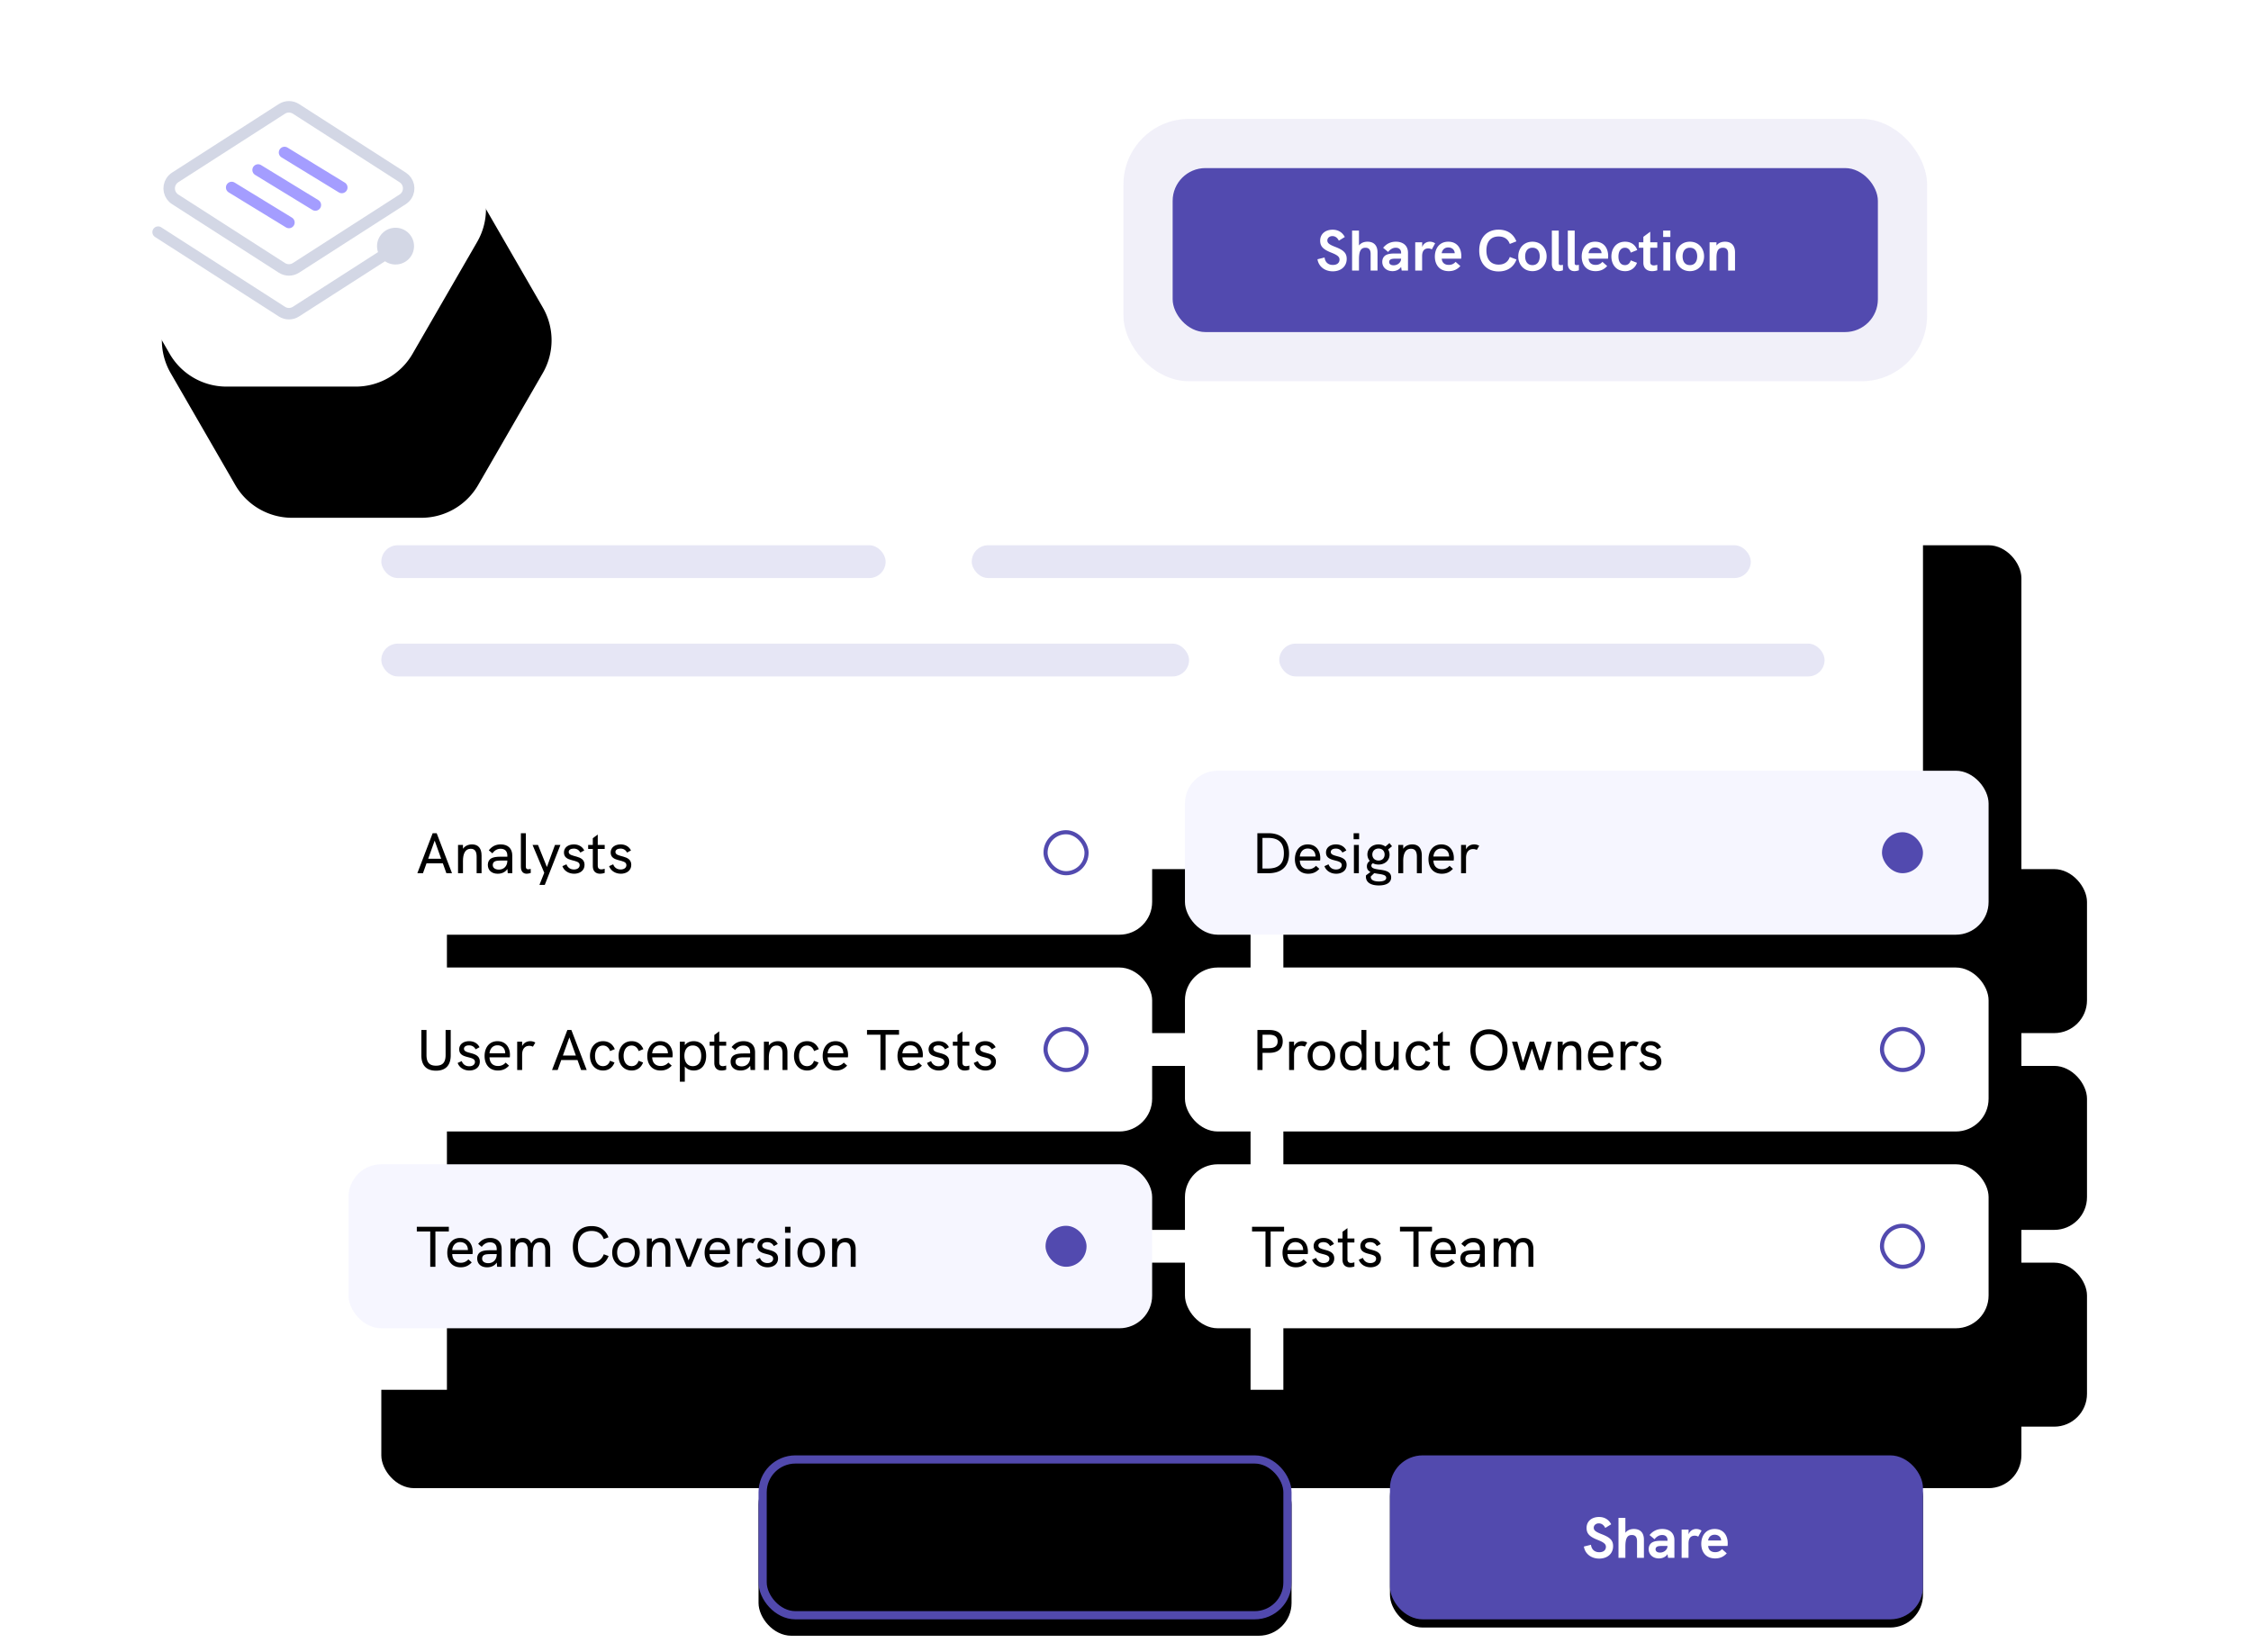 <svg xmlns="http://www.w3.org/2000/svg" xmlns:xlink="http://www.w3.org/1999/xlink" width="549" height="403" xmlns:v="https://vecta.io/nano"><style><![CDATA[.B{fill:#000}.C{fill-rule:nonzero}.D{fill:#fff}.E{filter:url(#D)}.F{stroke:#524aaf}.G{fill:#524aaf}.H{stroke-linecap:round}]]></style><defs><rect id="A" width="400" height="230" rx="8"/><filter x="-12.0%" y="-20.9%" width="136.0%" height="162.6%" id="B"><feOffset dx="24" dy="24" in="SourceAlpha"/><feGaussianBlur stdDeviation="20"/><feColorMatrix values="0 0 0 0 0.361   0 0 0 0 0.376   0 0 0 0 0.584  0 0 0 0.16 0"/></filter><rect id="C" width="196" height="40" rx="8"/><filter x="-24.5%" y="-120.0%" width="173.5%" height="460.0%" id="D"><feOffset dx="24" dy="24" in="SourceAlpha"/><feGaussianBlur stdDeviation="20"/><feColorMatrix values="0 0 0 0 0.361   0 0 0 0 0.376   0 0 0 0 0.584  0 0 0 0.16 0"/></filter><rect id="E" width="196" height="40" rx="8"/><rect id="F" width="196" height="40" rx="8"/><rect id="G" width="196" height="40" rx="8"/><rect id="H" width="196" height="40" rx="8"/><rect id="I" width="196" height="40" rx="8"/><rect id="J" width="130" height="40" rx="8"/><filter x="-5.4%" y="-12.5%" width="110.8%" height="135.0%" id="K"><feOffset dy="2" in="SourceAlpha"/><feGaussianBlur stdDeviation="2"/><feColorMatrix values="0 0 0 0 0.361   0 0 0 0 0.376   0 0 0 0 0.584  0 0 0 0.16 0"/></filter><rect id="L" width="130" height="40" rx="8"/><filter x="-5.4%" y="-12.5%" width="110.8%" height="135.0%" id="M"><feOffset dy="2" in="SourceAlpha" result="A"/><feMorphology radius="2" in="SourceAlpha"/><feOffset dy="2"/><feComposite in="A" operator="out" result="A"/><feGaussianBlur stdDeviation="2"/><feColorMatrix values="0 0 0 0 0.361   0 0 0 0 0.376   0 0 0 0 0.584  0 0 0 0.16 0"/></filter><path d="M58 4.619l27.301 15.762a16 16 0 0 1 8 13.856v31.525a16 16 0 0 1-8 13.856L58 95.381a16 16 0 0 1-16 0L14.699 79.619a16 16 0 0 1-8-13.856V34.238a16 16 0 0 1 8-13.856L42 4.619a16 16 0 0 1 16 0z" id="N"/><filter x="-35.8%" y="-88.0%" width="235.6%" height="244.0%" id="O"><feOffset dx="32" dy="-16" in="SourceAlpha"/><feGaussianBlur stdDeviation="19.5"/><feColorMatrix values="0 0 0 0 0.361   0 0 0 0 0.375   0 0 0 0 0.585  0 0 0 0.16 0"/></filter></defs><g transform="translate(21 1)" fill="none" fill-rule="evenodd"><g transform="translate(48 28)"><g transform="translate(0 80)"><use filter="url(#B)" xlink:href="#A" class="B"/><use xlink:href="#A" class="D"/><g fill="#e6e6f5"><rect x="24" y="24" width="123" height="8" rx="4"/><rect x="168" y="24" width="190" height="8" rx="4"/><rect x="24" y="48" width="197" height="8" rx="4"/><rect x="243" y="48" width="133" height="8" rx="4"/></g><g transform="translate(16 79)"><use xlink:href="#C" class="B E"/><use xlink:href="#C" class="D"/><path d="M18.157 25l.868-2.422h3.976L23.869 25h1.372l-3.738-9.758h-.98L16.785 25h1.372zm4.438-3.528h-3.164l1.582-4.424 1.582 4.424zM27.915 25v-2.982c0-1.708.504-2.982 1.89-2.982 1.12 0 1.442.812 1.442 1.96V25h1.204v-4.298c0-1.778-.812-2.73-2.324-2.73-.938 0-1.75.392-2.212 1.064v-.938h-1.204V25h1.204zm8.484.126c1.036 0 1.862-.42 2.352-1.162L38.835 25h1.106v-4.312c0-1.708-1.05-2.716-2.814-2.716-1.204 0-2.142.462-2.912 1.442l.868.728c.546-.728 1.204-1.106 2.016-1.106 1.05 0 1.638.588 1.638 1.652v.28h-1.526c-1.162 0-1.848.112-2.366.392-.56.308-.868.868-.868 1.596 0 1.33.938 2.17 2.422 2.17zm.28-1.008c-.924 0-1.498-.434-1.498-1.106 0-.35.126-.616.35-.798.294-.224.77-.308 1.82-.308h1.386v.07c0 1.274-.84 2.142-2.058 2.142zm6.776 1.008c.308 0 .672-.084.994-.196l-.014-.994c-.196.056-.42.112-.616.112-.406 0-.574-.252-.574-.672v-8.134h-1.204v8.204c0 1.134.574 1.68 1.414 1.68zm4.41 2.73l3.822-9.758h-1.33l-1.974 5.39-2.17-5.39h-1.33l2.856 6.79-1.176 2.968h1.302zm7.154-2.73c1.316 0 2.548-.7 2.548-2.17 0-2.59-3.864-1.694-3.864-3.136 0-.504.476-.826 1.232-.826.812 0 1.302.406 1.61.966l.952-.518c-.49-.966-1.4-1.47-2.534-1.47-1.358 0-2.422.728-2.422 1.974 0 2.492 3.836 1.47 3.836 3.08 0 .602-.504 1.064-1.4 1.064-1.022 0-1.596-.616-1.82-1.26l-.994.448c.364 1.078 1.47 1.848 2.856 1.848zm6.342 0c.364 0 .742-.07 1.12-.196v-1.022c-.308.098-.588.154-.826.154-.546 0-.868-.28-.868-.91v-4.074h1.694v-.98h-1.694v-2.534l-1.204.896v1.638h-1.134v.98h1.134v4.2c0 1.302.784 1.848 1.778 1.848zm5.054 0c1.316 0 2.548-.7 2.548-2.17 0-2.59-3.864-1.694-3.864-3.136 0-.504.476-.826 1.232-.826.812 0 1.302.406 1.61.966l.952-.518c-.49-.966-1.4-1.47-2.534-1.47-1.358 0-2.422.728-2.422 1.974 0 2.492 3.836 1.47 3.836 3.08 0 .602-.504 1.064-1.4 1.064-1.022 0-1.596-.616-1.82-1.26l-.994.448c.364 1.078 1.47 1.848 2.856 1.848z" class="B C"/><rect x="170" y="15" width="10" height="10" rx="5" class="F"/></g><g transform="translate(16 127)"><use xlink:href="#E" class="B E"/><use xlink:href="#E" class="D"/><path d="M21.343 25.168c2.338 0 3.584-1.288 3.584-3.766v-6.16h-1.246v6.076c0 1.82-.714 2.632-2.338 2.632-1.61 0-2.324-.798-2.324-2.604v-6.104h-1.246v6.23c0 2.422 1.246 3.696 3.57 3.696zm8.134-.042c1.316 0 2.548-.7 2.548-2.17 0-2.59-3.864-1.694-3.864-3.136 0-.504.476-.826 1.232-.826.812 0 1.302.406 1.61.966l.952-.518c-.49-.966-1.4-1.47-2.534-1.47-1.358 0-2.422.728-2.422 1.974 0 2.492 3.836 1.47 3.836 3.08 0 .602-.504 1.064-1.4 1.064-1.022 0-1.596-.616-1.82-1.26l-.994.448c.364 1.078 1.47 1.848 2.856 1.848zm6.958 0c1.092 0 1.932-.35 2.716-1.19l-.826-.742a2.36 2.36 0 0 1-1.876.826c-1.274 0-2.016-.798-2.058-2.114h4.942c.028-.182.042-.42.042-.616 0-1.68-.938-3.318-3.052-3.318-2.1 0-3.136 1.708-3.136 3.612 0 1.918 1.05 3.542 3.248 3.542zm1.792-4.2h-3.836c.084-1.036.742-1.946 1.918-1.946 1.162 0 1.862.756 1.904 1.82 0 .056 0 .098.014.126zM42.343 25v-3.724c0-1.428.686-2.17 1.736-2.17a2.05 2.05 0 0 1 .896.21l.588-1.008c-.406-.238-.798-.336-1.232-.336-.728 0-1.554.322-1.988 1.204v-1.078h-1.204V25h1.204zm8.666 0l.868-2.422h3.976L56.721 25h1.372l-3.738-9.758h-.98L49.637 25h1.372zm4.438-3.528h-3.164l1.582-4.424 1.582 4.424zm6.65 3.654c1.288 0 2.31-.7 2.772-1.96l-1.106-.42c-.238.826-.868 1.316-1.68 1.316-1.372 0-1.96-1.19-1.96-2.492s.588-2.534 1.96-2.534c.798 0 1.428.504 1.708 1.344l1.148-.462c-.546-1.316-1.582-1.946-2.856-1.946-2.142 0-3.192 1.778-3.192 3.598 0 1.89 1.12 3.556 3.206 3.556zm6.972 0c1.288 0 2.31-.7 2.772-1.96l-1.106-.42c-.238.826-.868 1.316-1.68 1.316-1.372 0-1.96-1.19-1.96-2.492s.588-2.534 1.96-2.534c.798 0 1.428.504 1.708 1.344l1.148-.462c-.546-1.316-1.582-1.946-2.856-1.946-2.142 0-3.192 1.778-3.192 3.598 0 1.89 1.12 3.556 3.206 3.556zm7.042 0c1.092 0 1.932-.35 2.716-1.19l-.826-.742a2.36 2.36 0 0 1-1.876.826c-1.274 0-2.016-.798-2.058-2.114h4.942c.028-.182.042-.42.042-.616 0-1.68-.938-3.318-3.052-3.318-2.1 0-3.136 1.708-3.136 3.612 0 1.918 1.05 3.542 3.248 3.542zm1.792-4.2h-3.836c.084-1.036.742-1.946 1.918-1.946 1.162 0 1.862.756 1.904 1.82 0 .056 0 .098.014.126zm4.116 6.93v-3.724c.462.616 1.26.994 2.184.994 1.918 0 3.024-1.456 3.024-3.584s-1.12-3.57-3.024-3.57c-.896 0-1.68.322-2.184.98v-.854h-1.204v9.758h1.204zm1.96-3.794c-1.372 0-2.058-1.078-2.058-2.52 0-1.498.728-2.52 2.058-2.52 1.302 0 2.044.98 2.044 2.52 0 1.498-.7 2.52-2.044 2.52zm7.014 1.064c.364 0 .742-.07 1.12-.196v-1.022c-.308.098-.588.154-.826.154-.546 0-.868-.28-.868-.91v-4.074h1.694v-.98h-1.694v-2.534l-1.204.896v1.638h-1.134v.98h1.134v4.2c0 1.302.784 1.848 1.778 1.848zm4.62 0c1.036 0 1.862-.42 2.352-1.162L98.049 25h1.106v-4.312c0-1.708-1.05-2.716-2.814-2.716-1.204 0-2.142.462-2.912 1.442l.868.728c.546-.728 1.204-1.106 2.016-1.106 1.05 0 1.638.588 1.638 1.652v.28h-1.526c-1.162 0-1.848.112-2.366.392-.56.308-.868.868-.868 1.596 0 1.33.938 2.17 2.422 2.17zm.28-1.008c-.924 0-1.498-.434-1.498-1.106 0-.35.126-.616.35-.798.294-.224.77-.308 1.82-.308h1.386v.07c0 1.274-.84 2.142-2.058 2.142zm6.622.882v-2.982c0-1.708.504-2.982 1.89-2.982 1.12 0 1.442.812 1.442 1.96V25h1.204v-4.298c0-1.778-.812-2.73-2.324-2.73-.938 0-1.75.392-2.212 1.064v-.938h-1.204V25h1.204zm9.338.126c1.288 0 2.31-.7 2.772-1.96l-1.106-.42c-.238.826-.868 1.316-1.68 1.316-1.372 0-1.96-1.19-1.96-2.492s.588-2.534 1.96-2.534c.798 0 1.428.504 1.708 1.344l1.148-.462c-.546-1.316-1.582-1.946-2.856-1.946-2.142 0-3.192 1.778-3.192 3.598 0 1.89 1.12 3.556 3.206 3.556zm7.042 0c1.092 0 1.932-.35 2.716-1.19l-.826-.742a2.36 2.36 0 0 1-1.876.826c-1.274 0-2.016-.798-2.058-2.114h4.942c.028-.182.042-.42.042-.616 0-1.68-.938-3.318-3.052-3.318-2.1 0-3.136 1.708-3.136 3.612 0 1.918 1.05 3.542 3.248 3.542zm1.792-4.2h-3.836c.084-1.036.742-1.946 1.918-1.946 1.162 0 1.862.756 1.904 1.82 0 .056 0 .098.014.126zM130.991 25v-8.61h3.276v-1.148h-7.812v1.148h3.276V25h1.26zm6.146.126c1.092 0 1.932-.35 2.716-1.19l-.826-.742a2.36 2.36 0 0 1-1.876.826c-1.274 0-2.016-.798-2.058-2.114h4.942c.028-.182.042-.42.042-.616 0-1.68-.938-3.318-3.052-3.318-2.1 0-3.136 1.708-3.136 3.612 0 1.918 1.05 3.542 3.248 3.542zm1.792-4.2h-3.836c.084-1.036.742-1.946 1.918-1.946 1.162 0 1.862.756 1.904 1.82 0 .056 0 .098.014.126zm5.026 4.2c1.316 0 2.548-.7 2.548-2.17 0-2.59-3.864-1.694-3.864-3.136 0-.504.476-.826 1.232-.826.812 0 1.302.406 1.61.966l.952-.518c-.49-.966-1.4-1.47-2.534-1.47-1.358 0-2.422.728-2.422 1.974 0 2.492 3.836 1.47 3.836 3.08 0 .602-.504 1.064-1.4 1.064-1.022 0-1.596-.616-1.82-1.26l-.994.448c.364 1.078 1.47 1.848 2.856 1.848zm6.342 0c.364 0 .742-.07 1.12-.196v-1.022c-.308.098-.588.154-.826.154-.546 0-.868-.28-.868-.91v-4.074h1.694v-.98h-1.694v-2.534l-1.204.896v1.638h-1.134v.98h1.134v4.2c0 1.302.784 1.848 1.778 1.848zm5.054 0c1.316 0 2.548-.7 2.548-2.17 0-2.59-3.864-1.694-3.864-3.136 0-.504.476-.826 1.232-.826.812 0 1.302.406 1.61.966l.952-.518c-.49-.966-1.4-1.47-2.534-1.47-1.358 0-2.422.728-2.422 1.974 0 2.492 3.836 1.47 3.836 3.08 0 .602-.504 1.064-1.4 1.064-1.022 0-1.596-.616-1.82-1.26l-.994.448c.364 1.078 1.47 1.848 2.856 1.848z" class="B C"/><rect x="170" y="15" width="10" height="10" rx="5" class="F"/></g><g transform="translate(16 175)"><use xlink:href="#F" class="B E"/><use fill="#f6f6ff" xlink:href="#F"/><path d="M21.192 25v-8.61h3.276v-1.148h-7.812v1.148h3.276V25h1.26zm6.146.126c1.092 0 1.932-.35 2.716-1.19l-.826-.742a2.36 2.36 0 0 1-1.876.826c-1.274 0-2.016-.798-2.058-2.114h4.942c.028-.182.042-.42.042-.616 0-1.68-.938-3.318-3.052-3.318-2.1 0-3.136 1.708-3.136 3.612 0 1.918 1.05 3.542 3.248 3.542zm1.792-4.2h-3.836c.084-1.036.742-1.946 1.918-1.946 1.162 0 1.862.756 1.904 1.82 0 .056 0 .098.014.126zm4.676 4.2c1.036 0 1.862-.42 2.352-1.162L36.242 25h1.106v-4.312c0-1.708-1.05-2.716-2.814-2.716-1.204 0-2.142.462-2.912 1.442l.868.728c.546-.728 1.204-1.106 2.016-1.106 1.05 0 1.638.588 1.638 1.652v.28h-1.526c-1.162 0-1.848.112-2.366.392-.56.308-.868.868-.868 1.596 0 1.33.938 2.17 2.422 2.17zm.28-1.008c-.924 0-1.498-.434-1.498-1.106 0-.35.126-.616.35-.798.294-.224.77-.308 1.82-.308h1.386v.07c0 1.274-.84 2.142-2.058 2.142zm6.622.882v-3.094c0-1.498.238-2.87 1.61-2.87 1.162 0 1.428 1.064 1.428 2.002V25h1.204v-3.094c0-1.498.224-2.87 1.638-2.87 1.315 0 1.395 1.286 1.4 1.898V25h1.204v-4.34c0-1.54-.714-2.688-2.366-2.688-.994 0-1.778.406-2.254 1.344-.378-.966-1.134-1.344-2.03-1.344-.742 0-1.442.266-1.876.98v-.854H39.49L39.504 25h1.204zm18.536.168c1.988 0 3.472-.966 4.186-2.786l-1.176-.434c-.504 1.344-1.554 2.03-3.01 2.03-2.086 0-3.29-1.414-3.29-3.878 0-2.45 1.204-3.836 3.332-3.836 1.47 0 2.478.644 2.968 1.988l1.148-.448c-.686-1.806-2.128-2.73-4.116-2.73-2.842 0-4.578 1.904-4.578 5.026 0 3.15 1.722 5.068 4.536 5.068zm8.414-.042c2.03 0 3.374-1.582 3.374-3.584 0-2.016-1.358-3.57-3.374-3.57-2.03 0-3.346 1.554-3.346 3.57s1.316 3.584 3.346 3.584zm0-1.064c-1.4 0-2.142-1.106-2.142-2.52s.728-2.506 2.142-2.506 2.17 1.078 2.17 2.506c0 1.4-.756 2.52-2.17 2.52zm6.314.938v-2.982c0-1.708.504-2.982 1.89-2.982 1.12 0 1.442.812 1.442 1.96V25h1.204v-4.298c0-1.778-.812-2.73-2.324-2.73-.938 0-1.75.392-2.212 1.064v-.938h-1.204V25h1.204zm9.492 0l2.828-6.902h-1.316l-2.03 5.348-2.002-5.348h-1.302L82.456 25h1.008zm6.636.126c1.092 0 1.932-.35 2.716-1.19l-.826-.742a2.36 2.36 0 0 1-1.876.826c-1.274 0-2.016-.798-2.058-2.114h4.942c.028-.182.042-.42.042-.616 0-1.68-.938-3.318-3.052-3.318-2.1 0-3.136 1.708-3.136 3.612 0 1.918 1.05 3.542 3.248 3.542zm1.792-4.2h-3.836c.084-1.036.742-1.946 1.918-1.946 1.162 0 1.862.756 1.904 1.82 0 .056 0 .098.014.126zM96.008 25v-3.724c0-1.428.686-2.17 1.736-2.17a2.05 2.05 0 0 1 .896.21l.588-1.008c-.406-.238-.798-.336-1.232-.336-.728 0-1.554.322-1.988 1.204v-1.078h-1.204V25h1.204zm6.202.126c1.316 0 2.548-.7 2.548-2.17 0-2.59-3.864-1.694-3.864-3.136 0-.504.476-.826 1.232-.826.812 0 1.302.406 1.61.966l.952-.518c-.49-.966-1.4-1.47-2.534-1.47-1.358 0-2.422.728-2.422 1.974 0 2.492 3.836 1.47 3.836 3.08 0 .602-.504 1.064-1.4 1.064-1.022 0-1.596-.616-1.82-1.26l-.994.448c.364 1.078 1.47 1.848 2.856 1.848zm5.6-8.414v-1.47h-1.344v1.47h1.344zM107.74 25v-6.902h-1.204V25h1.204zm5.096.126c2.03 0 3.374-1.582 3.374-3.584 0-2.016-1.358-3.57-3.374-3.57-2.03 0-3.346 1.554-3.346 3.57s1.316 3.584 3.346 3.584zm0-1.064c-1.4 0-2.142-1.106-2.142-2.52s.728-2.506 2.142-2.506 2.17 1.078 2.17 2.506c0 1.4-.756 2.52-2.17 2.52zm6.314.938v-2.982c0-1.708.504-2.982 1.89-2.982 1.12 0 1.442.812 1.442 1.96V25h1.204v-4.298c0-1.778-.812-2.73-2.324-2.73-.938 0-1.75.392-2.212 1.064v-.938h-1.204V25h1.204z" class="B C"/><rect x="170" y="15" width="10" height="10" rx="5" class="G"/></g><g transform="translate(220 79)"><use xlink:href="#G" class="B E"/><use fill="#f6f6ff" xlink:href="#G"/><path d="M20.361 25c3.248 0 5.026-1.694 5.026-4.802 0-3.15-1.82-4.956-5.012-4.956h-2.716V25h2.702zm-.112-1.148h-1.344V16.39h1.442c2.534 0 3.78 1.246 3.78 3.752 0 2.52-1.246 3.71-3.878 3.71zm9.814 1.274c1.092 0 1.932-.35 2.716-1.19l-.826-.742a2.36 2.36 0 0 1-1.876.826c-1.274 0-2.016-.798-2.058-2.114h4.942c.028-.182.042-.42.042-.616 0-1.68-.938-3.318-3.052-3.318-2.1 0-3.136 1.708-3.136 3.612 0 1.918 1.05 3.542 3.248 3.542zm1.792-4.2h-3.836c.084-1.036.742-1.946 1.918-1.946 1.162 0 1.862.756 1.904 1.82 0 .056 0 .098.014.126zm5.026 4.2c1.316 0 2.548-.7 2.548-2.17 0-2.59-3.864-1.694-3.864-3.136 0-.504.476-.826 1.232-.826.812 0 1.302.406 1.61.966l.952-.518c-.49-.966-1.4-1.47-2.534-1.47-1.358 0-2.422.728-2.422 1.974 0 2.492 3.836 1.47 3.836 3.08 0 .602-.504 1.064-1.4 1.064-1.022 0-1.596-.616-1.82-1.26l-.994.448c.364 1.078 1.47 1.848 2.856 1.848zm5.6-8.414v-1.47h-1.344v1.47h1.344zM42.411 25v-6.902h-1.204V25h1.204zm4.858 2.982c1.778 0 3.024-.616 3.024-1.96 0-1.554-1.68-1.736-3.066-1.932-.952-.14-1.764-.294-1.764-.938 0-.252.126-.448.378-.588.392.21.868.322 1.386.322 1.47 0 2.674-.952 2.674-2.408 0-.476-.126-.91-.35-1.274l.952-.784-.63-.77-.98.84c-.462-.322-1.036-.518-1.694-.518-1.498 0-2.702 1.008-2.702 2.45 0 .602.21 1.148.588 1.568-.462.336-.714.756-.714 1.344 0 .7.364 1.106.882 1.358l-1.092.826a1.65 1.65 0 0 0-.028.308c0 1.4 1.176 2.156 3.136 2.156zm-.056-6.076c-.952 0-1.512-.644-1.512-1.456 0-.868.63-1.47 1.512-1.47.91 0 1.484.602 1.484 1.47 0 .826-.546 1.456-1.484 1.456zm.112 5.11c-1.05 0-2.002-.266-2.002-1.12 0-.028 0-.056.014-.112l.826-.798.812.14c1.092.168 2.114.266 2.114 1.008 0 .602-.714.882-1.764.882zM53.233 25v-2.982c0-1.708.504-2.982 1.89-2.982 1.12 0 1.442.812 1.442 1.96V25h1.204v-4.298c0-1.778-.812-2.73-2.324-2.73-.938 0-1.75.392-2.212 1.064v-.938h-1.204V25h1.204zm9.408.126c1.092 0 1.932-.35 2.716-1.19l-.826-.742a2.36 2.36 0 0 1-1.876.826c-1.274 0-2.016-.798-2.058-2.114h4.942c.028-.182.042-.42.042-.616 0-1.68-.938-3.318-3.052-3.318-2.1 0-3.136 1.708-3.136 3.612 0 1.918 1.05 3.542 3.248 3.542zm1.792-4.2h-3.836c.084-1.036.742-1.946 1.918-1.946 1.162 0 1.862.756 1.904 1.82 0 .056 0 .098.014.126zM68.549 25v-3.724c0-1.428.686-2.17 1.736-2.17a2.05 2.05 0 0 1 .896.21l.588-1.008c-.406-.238-.798-.336-1.232-.336-.728 0-1.554.322-1.988 1.204v-1.078h-1.204V25h1.204z" class="B C"/><rect x="170" y="15" width="10" height="10" rx="5" class="G"/></g><g transform="translate(220 127)"><use xlink:href="#H" class="B E"/><use xlink:href="#H" class="D"/><path d="M18.921 25v-4.186h1.68c2.086 0 3.248-.994 3.248-2.814 0-1.792-1.134-2.758-3.248-2.758h-2.926V25h1.246zm1.554-5.334h-1.554V16.39h1.554c1.428 0 2.128.532 2.128 1.624 0 1.106-.7 1.652-2.128 1.652zM26.607 25v-3.724c0-1.428.686-2.17 1.736-2.17a2.05 2.05 0 0 1 .896.21l.588-1.008c-.406-.238-.798-.336-1.232-.336-.728 0-1.554.322-1.988 1.204v-1.078h-1.204V25h1.204zm6.664.126c2.03 0 3.374-1.582 3.374-3.584 0-2.016-1.358-3.57-3.374-3.57-2.03 0-3.346 1.554-3.346 3.57s1.316 3.584 3.346 3.584zm0-1.064c-1.4 0-2.142-1.106-2.142-2.52s.728-2.506 2.142-2.506 2.17 1.078 2.17 2.506c0 1.4-.756 2.52-2.17 2.52zm7.588 1.064c.91 0 1.694-.336 2.184-.98V25h1.204v-9.758h-1.204v3.724c-.476-.63-1.274-.994-2.184-.994-1.848 0-3.024 1.386-3.024 3.57 0 2.058 1.05 3.584 3.024 3.584zm.224-1.092c-1.358 0-2.044-1.022-2.044-2.492 0-1.512.742-2.492 2.044-2.492 1.33 0 2.058 1.022 2.058 2.492 0 1.428-.686 2.492-2.058 2.492zm7.616 1.092c.868 0 1.722-.336 2.212-1.064V25h1.204v-6.902h-1.204v2.996c0 1.596-.462 2.968-1.904 2.968-1.302 0-1.428-1.106-1.428-2.002v-3.962h-1.204v4.256c0 1.624.7 2.772 2.324 2.772zm8.33 0c1.288 0 2.31-.7 2.772-1.96l-1.106-.42c-.238.826-.868 1.316-1.68 1.316-1.372 0-1.96-1.19-1.96-2.492s.588-2.534 1.96-2.534c.798 0 1.428.504 1.708 1.344l1.148-.462c-.546-1.316-1.582-1.946-2.856-1.946-2.142 0-3.192 1.778-3.192 3.598 0 1.89 1.12 3.556 3.206 3.556zm6.44 0c.364 0 .742-.07 1.12-.196v-1.022c-.308.098-.588.154-.826.154-.546 0-.868-.28-.868-.91v-4.074h1.694v-.98h-1.694v-2.534l-1.204.896v1.638h-1.134v.98h1.134v4.2c0 1.302.784 1.848 1.778 1.848zm10.668.042c2.716 0 4.536-2.016 4.536-5.04 0-3.038-1.82-5.054-4.536-5.054-2.702 0-4.522 2.016-4.522 5.054 0 3.024 1.82 5.04 4.522 5.04zm0-1.19c-2.002 0-3.276-1.498-3.276-3.85 0-2.366 1.274-3.864 3.276-3.864s3.29 1.498 3.29 3.864c0 2.352-1.288 3.85-3.29 3.85zM82.929 25l1.694-5.222L86.303 25h1.106l2.058-6.902h-1.288l-1.386 5.068-1.638-5.068h-1.078l-1.638 5.068-1.386-5.068h-1.288L81.823 25h1.106zm9.198 0v-2.982c0-1.708.504-2.982 1.89-2.982 1.12 0 1.442.812 1.442 1.96V25h1.204v-4.298c0-1.778-.812-2.73-2.324-2.73-.938 0-1.75.392-2.212 1.064v-.938h-1.204V25h1.204zm9.408.126c1.092 0 1.932-.35 2.716-1.19l-.826-.742a2.36 2.36 0 0 1-1.876.826c-1.274 0-2.016-.798-2.058-2.114h4.942c.028-.182.042-.42.042-.616 0-1.68-.938-3.318-3.052-3.318-2.1 0-3.136 1.708-3.136 3.612 0 1.918 1.05 3.542 3.248 3.542zm1.792-4.2h-3.836c.084-1.036.742-1.946 1.918-1.946 1.162 0 1.862.756 1.904 1.82 0 .056 0 .098.014.126zM107.443 25v-3.724c0-1.428.686-2.17 1.736-2.17a2.05 2.05 0 0 1 .896.21l.588-1.008c-.406-.238-.798-.336-1.232-.336-.728 0-1.554.322-1.988 1.204v-1.078h-1.204V25h1.204zm6.202.126c1.316 0 2.548-.7 2.548-2.17 0-2.59-3.864-1.694-3.864-3.136 0-.504.476-.826 1.232-.826.812 0 1.302.406 1.61.966l.952-.518c-.49-.966-1.4-1.47-2.534-1.47-1.358 0-2.422.728-2.422 1.974 0 2.492 3.836 1.47 3.836 3.08 0 .602-.504 1.064-1.4 1.064-1.022 0-1.596-.616-1.82-1.26l-.994.448c.364 1.078 1.47 1.848 2.856 1.848z" class="B C"/><rect x="170" y="15" width="10" height="10" rx="5" class="F"/></g><g transform="translate(220 175)"><use xlink:href="#I" class="B E"/><use xlink:href="#I" class="D"/><path d="M20.9 25v-8.61h3.276v-1.148h-7.812v1.148h3.276V25h1.26zm6.146.126c1.092 0 1.932-.35 2.716-1.19l-.826-.742a2.36 2.36 0 0 1-1.876.826c-1.274 0-2.016-.798-2.058-2.114h4.942c.028-.182.042-.42.042-.616 0-1.68-.938-3.318-3.052-3.318-2.1 0-3.136 1.708-3.136 3.612 0 1.918 1.05 3.542 3.248 3.542zm1.792-4.2h-3.836c.084-1.036.742-1.946 1.918-1.946 1.162 0 1.862.756 1.904 1.82 0 .056 0 .098.014.126zm5.026 4.2c1.316 0 2.548-.7 2.548-2.17 0-2.59-3.864-1.694-3.864-3.136 0-.504.476-.826 1.232-.826.812 0 1.302.406 1.61.966l.952-.518c-.49-.966-1.4-1.47-2.534-1.47-1.358 0-2.422.728-2.422 1.974 0 2.492 3.836 1.47 3.836 3.08 0 .602-.504 1.064-1.4 1.064-1.022 0-1.596-.616-1.82-1.26l-.994.448c.364 1.078 1.47 1.848 2.856 1.848zm6.342 0c.364 0 .742-.07 1.12-.196v-1.022c-.308.098-.588.154-.826.154-.546 0-.868-.28-.868-.91v-4.074h1.694v-.98h-1.694v-2.534l-1.204.896v1.638h-1.134v.98h1.134v4.2c0 1.302.784 1.848 1.778 1.848zm5.054 0c1.316 0 2.548-.7 2.548-2.17 0-2.59-3.864-1.694-3.864-3.136 0-.504.476-.826 1.232-.826.812 0 1.302.406 1.61.966l.952-.518c-.49-.966-1.4-1.47-2.534-1.47-1.358 0-2.422.728-2.422 1.974 0 2.492 3.836 1.47 3.836 3.08 0 .602-.504 1.064-1.4 1.064-1.022 0-1.596-.616-1.82-1.26l-.994.448c.364 1.078 1.47 1.848 2.856 1.848zM56.978 25v-8.61h3.276v-1.148h-7.812v1.148h3.276V25h1.26zm6.146.126c1.092 0 1.932-.35 2.716-1.19l-.826-.742a2.36 2.36 0 0 1-1.876.826c-1.274 0-2.016-.798-2.058-2.114h4.942c.028-.182.042-.42.042-.616 0-1.68-.938-3.318-3.052-3.318-2.1 0-3.136 1.708-3.136 3.612 0 1.918 1.05 3.542 3.248 3.542zm1.792-4.2H61.08c.084-1.036.742-1.946 1.918-1.946 1.162 0 1.862.756 1.904 1.82 0 .056 0 .098.014.126zm4.676 4.2c1.036 0 1.862-.42 2.352-1.162L72.028 25h1.106v-4.312c0-1.708-1.05-2.716-2.814-2.716-1.204 0-2.142.462-2.912 1.442l.868.728c.546-.728 1.204-1.106 2.016-1.106 1.05 0 1.638.588 1.638 1.652v.28h-1.526c-1.162 0-1.848.112-2.366.392-.56.308-.868.868-.868 1.596 0 1.33.938 2.17 2.422 2.17zm.28-1.008c-.924 0-1.498-.434-1.498-1.106 0-.35.126-.616.35-.798.294-.224.77-.308 1.82-.308h1.386v.07c0 1.274-.84 2.142-2.058 2.142zm6.622.882v-3.094c0-1.498.238-2.87 1.61-2.87 1.162 0 1.428 1.064 1.428 2.002V25h1.204v-3.094c0-1.498.224-2.87 1.638-2.87 1.372 0 1.4 1.4 1.4 1.974V25h1.204v-4.34c0-1.54-.714-2.688-2.366-2.688-.994 0-1.778.406-2.254 1.344-.378-.966-1.134-1.344-2.03-1.344-.742 0-1.442.266-1.876.98v-.854h-1.176L75.29 25h1.204z" class="B C"/><rect x="170" y="15" width="10" height="10" rx="5" class="F"/></g></g><g class="G"><rect fill-opacity=".08" x="205" width="196" height="64" rx="16"/><rect x="217" y="12" width="172" height="40" rx="8"/></g><path d="M256.059 37.182c2.002 0 3.388-1.204 3.388-3.024 0-1.386-.686-2.128-2.772-2.926-1.47-.574-1.946-.938-1.946-1.582 0-.602.532-1.064 1.232-1.064.658 0 1.232.392 1.568 1.12l1.456-.896c-.616-1.176-1.652-1.778-2.968-1.778-1.82 0-3.038 1.078-3.038 2.66 0 1.414.728 2.156 2.772 2.954 1.442.574 1.946.994 1.946 1.666 0 .826-.63 1.316-1.61 1.316-1.134 0-1.904-.658-2.03-1.82l-1.736.434c.28 1.778 1.792 2.94 3.738 2.94zm6.384-.182v-2.758c0-1.988.462-2.814 1.568-2.814.868 0 1.274.49 1.274 1.54V37h1.68v-4.452c0-1.652-.882-2.59-2.436-2.59-.91 0-1.624.322-2.086.924v-3.64h-1.68V37h1.68zm8.176.14c.91 0 1.694-.392 2.1-1.036l.14.896h1.54v-4.354c0-1.666-1.134-2.688-2.954-2.688-1.26 0-2.282.49-3.108 1.484l1.218 1.022c.504-.672 1.162-1.036 1.862-1.036.798 0 1.302.462 1.302 1.218v.196h-1.722c-.784 0-1.372.098-1.834.308-.672.308-1.036.924-1.036 1.736 0 1.316 1.036 2.254 2.492 2.254zm.266-1.428c-.672 0-1.078-.308-1.078-.798 0-.252.098-.448.28-.574.224-.168.56-.238 1.134-.238h1.498c0 .896-.826 1.61-1.834 1.61zM277.843 37v-3.472c0-1.302.504-1.932 1.526-1.932.336 0 .602.084.84.238l.812-1.484c-.448-.28-.854-.392-1.316-.392-.784 0-1.554.462-1.848 1.316v-1.176h-1.694V37h1.68zm6.496.14c1.162 0 2.072-.406 2.828-1.246l-1.162-1.022c-.476.546-1.036.742-1.652.742-1.092 0-1.652-.602-1.722-1.512h4.732a5.14 5.14 0 0 0 .042-.644c0-1.918-1.036-3.5-3.178-3.5-2.296 0-3.276 1.82-3.276 3.626 0 1.848 1.008 3.556 3.388 3.556zm1.456-4.368h-3.178c.098-.686.574-1.414 1.596-1.414.882 0 1.554.532 1.582 1.414zm10.71 4.438c2.086 0 3.654-1.022 4.354-2.912l-1.638-.616c-.42 1.232-1.372 1.862-2.716 1.862-1.876 0-2.982-1.246-2.982-3.444 0-2.184 1.092-3.416 2.982-3.416 1.33 0 2.282.602 2.716 1.82l1.61-.63c-.714-1.862-2.268-2.856-4.326-2.856-2.884 0-4.732 1.974-4.732 5.096s1.848 5.096 4.732 5.096zm8.246-.07c2.128 0 3.458-1.652 3.458-3.598 0-1.96-1.33-3.584-3.458-3.584-2.142 0-3.458 1.624-3.458 3.584 0 1.946 1.316 3.598 3.458 3.598zm0-1.47c-1.274 0-1.778-1.008-1.778-2.128 0-1.134.504-2.114 1.778-2.114s1.778.98 1.778 2.114c0 1.12-.504 2.128-1.778 2.128zm6.356 1.47c.322 0 .7-.07 1.078-.21v-1.344c-.196.056-.378.084-.532.084-.308 0-.49-.126-.49-.434v-7.994h-1.68v8.106c0 1.232.686 1.792 1.624 1.792zm3.892 0c.322 0 .7-.07 1.078-.21v-1.344c-.196.056-.378.084-.532.084-.308 0-.49-.126-.49-.434v-7.994h-1.68v8.106c0 1.232.686 1.792 1.624 1.792zm5.152 0c1.162 0 2.072-.406 2.828-1.246l-1.162-1.022c-.476.546-1.036.742-1.652.742-1.092 0-1.652-.602-1.722-1.512h4.732a5.14 5.14 0 0 0 .042-.644c0-1.918-1.036-3.5-3.178-3.5-2.296 0-3.276 1.82-3.276 3.626 0 1.848 1.008 3.556 3.388 3.556zm1.456-4.368h-3.178c.098-.686.574-1.414 1.596-1.414.882 0 1.554.532 1.582 1.414zm5.74 4.368a2.95 2.95 0 0 0 2.898-2.044l-1.526-.588c-.182.714-.714 1.162-1.386 1.162-1.176 0-1.61-1.008-1.61-2.1s.448-2.142 1.61-2.142c.686 0 1.204.462 1.386 1.19l1.596-.63c-.532-1.372-1.61-2.03-2.982-2.03-2.254 0-3.332 1.792-3.332 3.612s1.092 3.57 3.346 3.57zm6.594 0c.42 0 .84-.07 1.26-.21v-1.344c-.308.098-.602.154-.84.154-.546 0-.882-.252-.882-.798v-3.514h1.722v-1.33h-1.722v-2.576l-1.68 1.246v1.33h-1.12v1.33h1.12v3.64c0 1.47.98 2.072 2.142 2.072zm4.452-8.344v-1.554h-1.764v1.554h1.764zM338.351 37v-6.902h-1.68V37h1.68zm4.802.14c2.128 0 3.458-1.652 3.458-3.598 0-1.96-1.33-3.584-3.458-3.584-2.142 0-3.458 1.624-3.458 3.584 0 1.946 1.316 3.598 3.458 3.598zm0-1.47c-1.274 0-1.778-1.008-1.778-2.128 0-1.134.504-2.114 1.778-2.114s1.778.98 1.778 2.114c0 1.12-.504 2.128-1.778 2.128zm6.482 1.33v-2.758c0-1.232 0-2.814 1.568-2.814 1.219 0 1.272.973 1.274 1.475V37h1.68v-4.452c0-1.638-.882-2.59-2.436-2.59-.84 0-1.596.28-2.086.938v-.798h-1.68V37h1.68z" class="C D"/><g transform="translate(116 326)"><g transform="translate(154)"><use filter="url(#K)" xlink:href="#J" class="B"/><use fill="#524aae" xlink:href="#J"/><path d="M51.032 25.182c2.002 0 3.388-1.204 3.388-3.024 0-1.386-.686-2.128-2.772-2.926-1.47-.574-1.946-.938-1.946-1.582 0-.602.532-1.064 1.232-1.064.658 0 1.232.392 1.568 1.12l1.456-.896c-.616-1.176-1.652-1.778-2.968-1.778-1.82 0-3.038 1.078-3.038 2.66 0 1.414.728 2.156 2.772 2.954 1.442.574 1.946.994 1.946 1.666 0 .826-.63 1.316-1.61 1.316-1.134 0-1.904-.658-2.03-1.82l-1.736.434c.28 1.778 1.792 2.94 3.738 2.94zM57.416 25v-2.758c0-1.988.462-2.814 1.568-2.814.868 0 1.274.49 1.274 1.54V25h1.68v-4.452c0-1.652-.882-2.59-2.436-2.59-.91 0-1.624.322-2.086.924v-3.64h-1.68V25h1.68zm8.176.14c.91 0 1.694-.392 2.1-1.036l.14.896h1.54v-4.354c0-1.666-1.134-2.688-2.954-2.688-1.26 0-2.282.49-3.108 1.484l1.218 1.022c.504-.672 1.162-1.036 1.862-1.036.798 0 1.302.462 1.302 1.218v.196H65.97c-.784 0-1.372.098-1.834.308-.672.308-1.036.924-1.036 1.736 0 1.316 1.036 2.254 2.492 2.254zm.266-1.428c-.672 0-1.078-.308-1.078-.798 0-.252.098-.448.28-.574.224-.168.56-.238 1.134-.238h1.498c0 .896-.826 1.61-1.834 1.61zM72.816 25v-3.472c0-1.302.504-1.932 1.526-1.932.336 0 .602.084.84.238l.812-1.484c-.448-.28-.854-.392-1.316-.392-.784 0-1.554.462-1.848 1.316v-1.176h-1.694V25h1.68zm6.496.14c1.162 0 2.072-.406 2.828-1.246l-1.162-1.022c-.476.546-1.036.742-1.652.742-1.092 0-1.652-.602-1.722-1.512h4.732a5.14 5.14 0 0 0 .042-.644c0-1.918-1.036-3.5-3.178-3.5-2.296 0-3.276 1.82-3.276 3.626 0 1.848 1.008 3.556 3.388 3.556zm1.456-4.368H77.59c.098-.686.574-1.414 1.596-1.414.882 0 1.554.532 1.582 1.414z" class="C D"/></g><use filter="url(#M)" xlink:href="#L" class="B"/><rect stroke="#5149ad" stroke-width="2" stroke-linejoin="square" x="1" y="1" width="128" height="38" rx="8"/><path d="M48.292 25.21c2.086 0 3.654-1.022 4.354-2.912l-1.638-.616c-.42 1.232-1.372 1.862-2.716 1.862-1.876 0-2.982-1.246-2.982-3.444 0-2.184 1.092-3.416 2.982-3.416 1.33 0 2.282.602 2.716 1.82l1.61-.63c-.714-1.862-2.268-2.856-4.326-2.856-2.884 0-4.732 1.974-4.732 5.096s1.848 5.096 4.732 5.096zm7.294-.07c.91 0 1.694-.392 2.1-1.036l.14.896h1.54v-4.354c0-1.666-1.134-2.688-2.954-2.688-1.26 0-2.282.49-3.108 1.484l1.218 1.022c.504-.672 1.162-1.036 1.862-1.036.798 0 1.302.462 1.302 1.218v.196h-1.722c-.784 0-1.372.098-1.834.308-.672.308-1.036.924-1.036 1.736 0 1.316 1.036 2.254 2.492 2.254zm.266-1.428c-.672 0-1.078-.308-1.078-.798 0-.252.098-.448.28-.574.224-.168.56-.238 1.134-.238h1.498c0 .896-.826 1.61-1.834 1.61zM62.81 25l.001-3.027c.007-1.181.111-2.545 1.567-2.545 1.274 0 1.274 1.064 1.274 1.54V25h1.68v-4.452c0-1.638-.882-2.59-2.436-2.59-.84 0-1.596.28-2.086.938v-.798h-1.68V25h1.68zm9.072.14a2.95 2.95 0 0 0 2.898-2.044l-1.526-.588c-.182.714-.714 1.162-1.386 1.162-1.176 0-1.61-1.008-1.61-2.1s.448-2.142 1.61-2.142c.686 0 1.204.462 1.386 1.19l1.596-.63c-.532-1.372-1.61-2.03-2.982-2.03-2.254 0-3.332 1.792-3.332 3.612s1.092 3.57 3.346 3.57zm6.916 0c1.162 0 2.072-.406 2.828-1.246l-1.162-1.022c-.476.546-1.036.742-1.652.742-1.092 0-1.652-.602-1.722-1.512h4.732a5.14 5.14 0 0 0 .042-.644c0-1.918-1.036-3.5-3.178-3.5-2.296 0-3.276 1.82-3.276 3.626 0 1.848 1.008 3.556 3.388 3.556zm1.456-4.368h-3.178c.098-.686.574-1.414 1.596-1.414.882 0 1.554.532 1.582 1.414zm4.55 4.368c.322 0 .7-.07 1.078-.21v-1.344c-.196.056-.378.084-.532.084-.308 0-.49-.126-.49-.434v-7.994h-1.68v8.106c0 1.232.686 1.792 1.624 1.792z" class="B C"/></g></g><g transform="matrix(0 1 -1 0 100 0)"><use filter="url(#O)" xlink:href="#N" class="B"/><use xlink:href="#N" class="D"/></g><g stroke="#d3d7e5" stroke-width="2.8" stroke-linejoin="round"><path d="M77.388 58.181L51.182 75.013c-1.045.671-2.385.671-3.43 0l-30.19-19.391" class="H"/><path d="M77.216 47.618L51.182 64.339c-1.045.671-2.385.671-3.43 0L21.719 47.618c-1.475-.947-1.902-2.91-.955-4.385.246-.383.572-.709.955-.955l26.033-16.721c1.045-.671 2.385-.671 3.43 0l26.034 16.721c1.475.947 1.902 2.91.955 4.385-.246.383-.572.709-.955.955z"/></g><path d="M48.394 36.195l13.966 8.539m-20.412-4.269l13.966 8.539m-20.412-4.27l13.966 8.539" stroke="#a49dff" stroke-width="2.8" class="H"/><ellipse fill="#d3d7e5" cx="75.466" cy="59.037" rx="4.512" ry="4.483"/></g></svg>